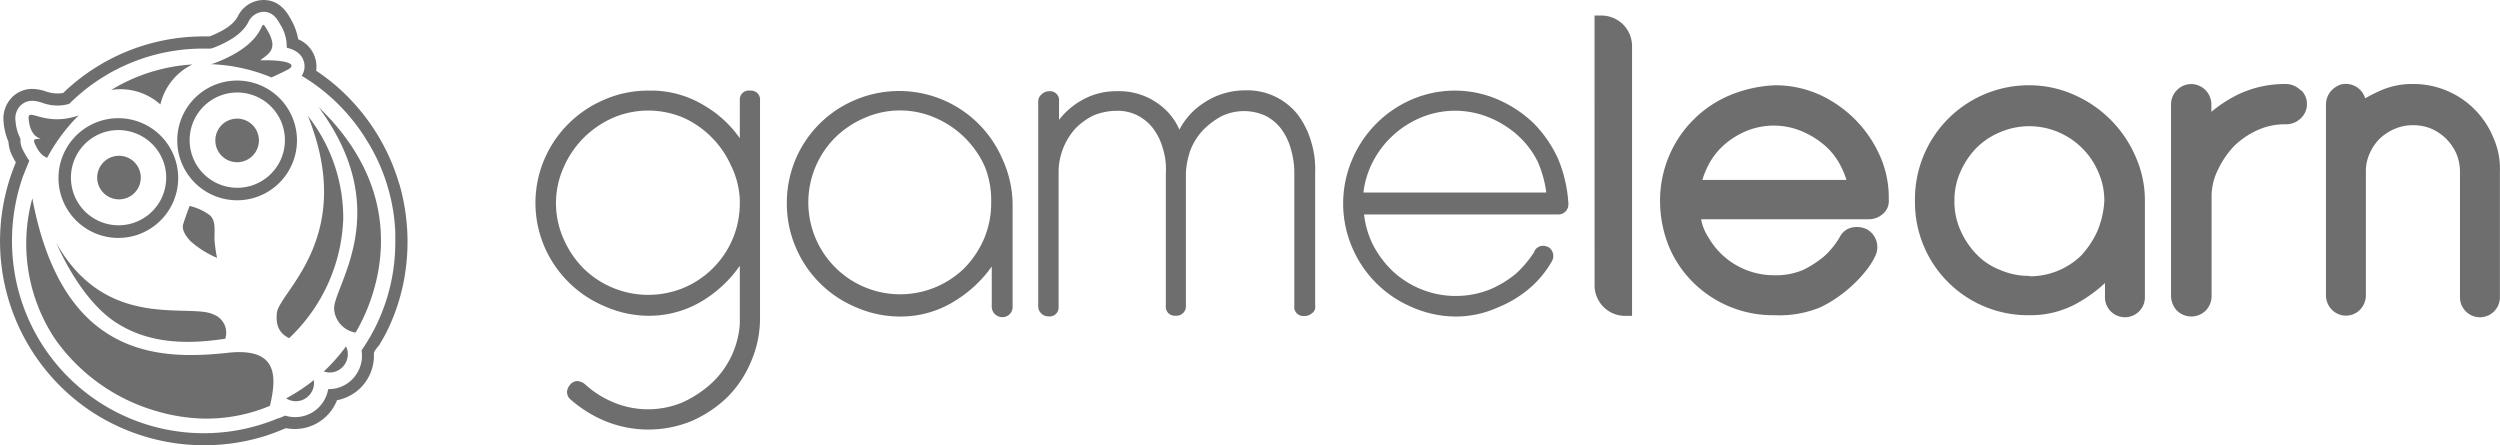 <svg xmlns="http://www.w3.org/2000/svg" viewBox="0 0 472.32 84.12"><defs><style>.cls-1{fill:#6d6e6d;}</style></defs><g id="Capa_2" data-name="Capa 2"><g id="Capa_1-2" data-name="Capa 1"><path class="cls-1" d="M141.68,17.12a1.69,1.69,0,0,0-1.91,1.58v7.42a21.07,21.07,0,0,0-6.53-6.07,19.29,19.29,0,0,0-10.8-2.93,20.57,20.57,0,0,0-8.22,1.69,21.36,21.36,0,0,0-11.36,11.25,21,21,0,0,0,0,16.55,21.37,21.37,0,0,0,11.36,11.25,20.86,20.86,0,0,0,8.22,1.8,19.49,19.49,0,0,0,10.8-3.15,23.36,23.36,0,0,0,6.53-6.3v11a16.86,16.86,0,0,1-5.52,11.36,21.16,21.16,0,0,1-5.4,3.49,16.87,16.87,0,0,1-12.83,0,18.14,18.14,0,0,1-5.4-3.38,2.62,2.62,0,0,0-1.35-.67,1.72,1.72,0,0,0-1.46.56,2.55,2.55,0,0,0-.68,1.35,1.86,1.86,0,0,0,.56,1.46,23.76,23.76,0,0,0,6.64,4.17,21.55,21.55,0,0,0,16.32,0,22.91,22.91,0,0,0,6.75-4.5,20.79,20.79,0,0,0,4.5-6.76,20.53,20.53,0,0,0,1.69-8.21V19A1.69,1.69,0,0,0,142,17.12h-.34Zm-1.91,20.6v.67a17.24,17.24,0,0,1-1.35,6.75,17.37,17.37,0,0,1-9.23,9.23,17.49,17.49,0,0,1-19-3.71,18.24,18.24,0,0,1-3.71-5.52,16.54,16.54,0,0,1,0-13.5,18.24,18.24,0,0,1,3.71-5.52,18.85,18.85,0,0,1,5.51-3.82A17,17,0,0,1,129,22.19a17.58,17.58,0,0,1,5.4,3.71,17.86,17.86,0,0,1,3.72,5.4A16.2,16.2,0,0,1,139.77,37.72Z"/><path class="cls-1" d="M189.39,30.06a21.24,21.24,0,0,0-27.91-11.14A21,21,0,0,0,148.66,38.5a20.74,20.74,0,0,0,1.68,8.22A21.19,21.19,0,0,0,161.6,58a20.79,20.79,0,0,0,8.32,1.8,19.25,19.25,0,0,0,10.81-3.15,23.56,23.56,0,0,0,6.64-6.3v7.43a2,2,0,0,0,1.8,2.13,1.93,1.93,0,0,0,2.14-1.8h0V38.28A21,21,0,0,0,189.39,30.06Zm-2.13,8.33a17.25,17.25,0,0,1-1.36,6.75h0a18.24,18.24,0,0,1-3.71,5.52,17.35,17.35,0,0,1-24.53-24.54,17.81,17.81,0,0,1,5.63-3.82,16.62,16.62,0,0,1,13.5,0,18.05,18.05,0,0,1,9.34,9.34A17.41,17.41,0,0,1,187.26,38.39Z"/><path class="cls-1" d="M247.69,26.69a16,16,0,0,0-2.48-5,12.11,12.11,0,0,0-9.9-4.62,14,14,0,0,0-7.88,2.37,13.27,13.27,0,0,0-4.61,5.06,11.64,11.64,0,0,0-4.06-4.95A12.66,12.66,0,0,0,211,17.23a13.1,13.1,0,0,0-6.19,1.47,14.51,14.51,0,0,0-4.73,3.94V19.15a1.7,1.7,0,0,0-1.57-1.92h-.34a2.08,2.08,0,0,0-1.35.57,1.76,1.76,0,0,0-.67,1.35V57.86a1.91,1.91,0,0,0,1.91,1.91A1.69,1.69,0,0,0,200,58.2V32.31a12.36,12.36,0,0,1,3.15-8,12.38,12.38,0,0,1,3.38-2.47,11.36,11.36,0,0,1,4.39-.9,8.2,8.2,0,0,1,4.05.9,8.76,8.76,0,0,1,2.92,2.47,11.26,11.26,0,0,1,1.8,3.72,12.74,12.74,0,0,1,.57,4.61v25.1a1.68,1.68,0,0,0,1.57,1.91h.34A1.78,1.78,0,0,0,224.05,58h0V32.65a14.86,14.86,0,0,1,.9-4.39,11.59,11.59,0,0,1,2.37-3.71A15.06,15.06,0,0,1,230.69,22a9.81,9.81,0,0,1,8.44-.11,8.8,8.8,0,0,1,2.93,2.47,11.46,11.46,0,0,1,1.8,3.72,15.77,15.77,0,0,1,.67,4.61v25.1a1.69,1.69,0,0,0,1.58,1.91h.45a2.12,2.12,0,0,0,1.35-.56,1.35,1.35,0,0,0,.56-1.35V32.65A17.62,17.62,0,0,0,247.69,26.69Z"/><path class="cls-1" d="M294.39,30.06h0a23.22,23.22,0,0,0-4.62-6.75,22.91,22.91,0,0,0-6.75-4.5,20.54,20.54,0,0,0-16.32,0,21.39,21.39,0,0,0-11.25,11.37,21.08,21.08,0,0,0,0,16.54A21.21,21.21,0,0,0,266.7,58a20.72,20.72,0,0,0,8.22,1.8,19.16,19.16,0,0,0,8-1.69,21.47,21.47,0,0,0,6.64-4.16,19.18,19.18,0,0,0,3.71-4.73,2,2,0,0,0-.79-2.58h-.11a1.84,1.84,0,0,0-2.47.78v.12a21.23,21.23,0,0,1-3.49,4.16,20.33,20.33,0,0,1-4.95,3,17.51,17.51,0,0,1-18.24-3.38,18.79,18.79,0,0,1-3.82-5.06,17.06,17.06,0,0,1-1.69-5.74h36.69a1.88,1.88,0,0,0,1.91-1.8h0v-.34A26,26,0,0,0,294.39,30.06Zm-2.25,6.31H257.59a16.92,16.92,0,0,1,1.69-5.63,18,18,0,0,1,9.22-8.55,16.87,16.87,0,0,1,12.83,0,18.71,18.71,0,0,1,5.4,3.37,16.69,16.69,0,0,1,3.83,5.07,21.87,21.87,0,0,1,1.58,5.74Z"/><path class="cls-1" d="M355.15,29.39A22.85,22.85,0,0,0,343.56,17.8a20.39,20.39,0,0,0-8.1-1.69h0A24.94,24.94,0,0,0,326.8,18,21.5,21.5,0,0,0,315.32,29.5a21.67,21.67,0,0,0-1.69,8.44,23.22,23.22,0,0,0,1.69,8.67A20.82,20.82,0,0,0,320,53.47a21.41,21.41,0,0,0,15.31,6.08,20.16,20.16,0,0,0,8.55-1.47c4.84-2.25,9-6.64,10.35-9.56a3.85,3.85,0,0,0-1.46-5.18,4.37,4.37,0,0,0-2.92-.34,3.34,3.34,0,0,0-2.26,1.81,15.26,15.26,0,0,1-2.92,3.6A19.06,19.06,0,0,1,340.64,51a13,13,0,0,1-5.52,1,14.28,14.28,0,0,1-12.38-7.2,9.1,9.1,0,0,1-1.35-3.38h31.74a3.92,3.92,0,0,0,2.47-.9h0a3.17,3.17,0,0,0,1.24-2.81A19.33,19.33,0,0,0,355.15,29.39ZM348.85,34H321.62A17,17,0,0,1,323,30.74a13.25,13.25,0,0,1,3-3.6,15.49,15.49,0,0,1,4.16-2.48,13.66,13.66,0,0,1,9.91,0,16.09,16.09,0,0,1,4.27,2.48,12.57,12.57,0,0,1,3.15,3.71A16,16,0,0,1,348.85,34Z"/><path class="cls-1" d="M403.43,29.5h0a22.39,22.39,0,0,0-11.59-11.59,20.68,20.68,0,0,0-8.21-1.8,21.52,21.52,0,0,0-21.84,21.83,21.34,21.34,0,0,0,21.72,21.61,18,18,0,0,0,9.12-2.37,26.39,26.39,0,0,0,5.06-3.71V56a3.77,3.77,0,0,0,7.54.33V37.83A20.19,20.19,0,0,0,403.43,29.5Zm-20,22.62A13.4,13.4,0,0,1,377.89,51a12.22,12.22,0,0,1-4.51-3,15.16,15.16,0,0,1-3-4.51,13,13,0,0,1-1.13-5.51,13,13,0,0,1,1.13-5.51,15.11,15.11,0,0,1,3-4.5,13.75,13.75,0,0,1,4.51-3,14,14,0,0,1,11,0,14.19,14.19,0,0,1,7.54,7.54,13,13,0,0,1,1.13,5.51,17,17,0,0,1-1.35,5.74,17.56,17.56,0,0,1-3,4.5,13.93,13.93,0,0,1-9.79,3.94Z"/><path class="cls-1" d="M434.6,17a4,4,0,0,0-2.92-1.13,20.53,20.53,0,0,0-8.89,2,25.4,25.4,0,0,0-5,3.26V19.71A3.86,3.86,0,0,0,414,15.88a3.85,3.85,0,0,0-3.83,3.72V56a4.14,4.14,0,0,0,1.13,2.7,3.88,3.88,0,0,0,5.4,0,3.92,3.92,0,0,0,1.13-2.7V37A11.28,11.28,0,0,1,419.07,32a17,17,0,0,1,3-4.39,15.29,15.29,0,0,1,4.39-3,12.41,12.41,0,0,1,5.29-1.13,4,4,0,0,0,2.93-1.12,3.71,3.71,0,0,0,.22-5.18L434.6,17Z"/><path class="cls-1" d="M471.06,26a16.29,16.29,0,0,0-15.19-10.13A14.63,14.63,0,0,0,450,17a25.73,25.73,0,0,0-3.15,1.58A3.81,3.81,0,0,0,442.14,16a4.64,4.64,0,0,0-1.57,1,3.91,3.91,0,0,0-1.13,2.7V55.83a3.89,3.89,0,0,0,1.13,2.7,3.72,3.72,0,0,0,5.29,0,3.92,3.92,0,0,0,1.12-2.7V32.09a8.14,8.14,0,0,1,.79-3.26,9,9,0,0,1,1.91-2.71,9.36,9.36,0,0,1,2.82-1.8,8.59,8.59,0,0,1,3.37-.67,9.19,9.19,0,0,1,3.49.67,9.48,9.48,0,0,1,2.81,1.92,9.61,9.61,0,0,1,1.92,2.81,9,9,0,0,1,.67,3.38V56a3.77,3.77,0,0,0,7.54.33V32.43A14.26,14.26,0,0,0,471.06,26Z"/><path class="cls-1" d="M301.25,2.94h1.35a5.77,5.77,0,0,1,5.74,5.74h0v51H307a5.77,5.77,0,0,1-5.74-5.74Z"/><path class="cls-1" d="M34.59,42.38c-.1.53-.2,1.47,1.42,3.2a18.17,18.17,0,0,0,5,3.14,25.3,25.3,0,0,1-.47-3.23c-.11-1.69.42-4-1.14-5a10.41,10.41,0,0,0-3.58-1.58s-1.13,3-1.21,3.51"/><path class="cls-1" d="M56.74,75.69a3.46,3.46,0,0,0,2.55-3.88,33.07,33.07,0,0,1-5.23,3.45A3.34,3.34,0,0,0,56.74,75.69Z"/><path class="cls-1" d="M65.37,65.44l0,0a33.05,33.05,0,0,1-4.19,4.73,3.23,3.23,0,0,0,2,.09A3.48,3.48,0,0,0,65.59,66,5.14,5.14,0,0,0,65.37,65.44Z"/><path class="cls-1" d="M64.85,41.06A31.23,31.23,0,0,0,58.17,21.9c.14.32.26.65.39,1C67,45.1,52.73,55.17,52.31,59.12c-.29,2.7.75,4,2.31,4.77A32.57,32.57,0,0,0,64.85,41.3Z"/><path class="cls-1" d="M43.05,66.65c-13.34,1.46-31,.72-36.79-28.38l-.15-.8c-.05.19-.16.59-.21.79A32.51,32.51,0,0,0,10.37,64,35.42,35.42,0,0,0,29.62,77.69a34.57,34.57,0,0,0,8.63,1.39A31,31,0,0,0,51,76.67C52.29,71.17,52.59,65.61,43.05,66.65Z"/><path class="cls-1" d="M42.56,64a3.68,3.68,0,0,0-2.2-4.58c-4.33-2.12-18.63,2.71-28.15-11-.54-.78-1.06-1.61-1.57-2.51,2.84,6.44,6.94,12.23,11.24,15C28.39,65.16,35.9,65,42.56,64Z"/><path class="cls-1" d="M30.3,19.74a11.24,11.24,0,0,1,6.05-7.56,32.79,32.79,0,0,0-8,1.48A33.27,33.27,0,0,0,21,17,11.25,11.25,0,0,1,30.3,19.74Z"/><path class="cls-1" d="M25.78,44.42a11.31,11.31,0,1,1,7.36-14.2A11.32,11.32,0,0,1,25.78,44.42ZM19.63,25A9,9,0,1,0,31,30.91,9.05,9.05,0,0,0,19.63,25Z"/><path class="cls-1" d="M48.22,37.31a11.31,11.31,0,1,1,7.36-14.2A11.32,11.32,0,0,1,48.22,37.31Zm-6.15-19.4A9,9,0,1,0,53.42,23.8,9,9,0,0,0,42.07,17.91Z"/><path class="cls-1" d="M67.2,62.81c0-.2,14.49-21.89-7-42.57.24.33.48.65.7,1,13.74,19.47,1.68,33.38,2.24,37.32a4.85,4.85,0,0,0,4,4.27Z"/><path class="cls-1" d="M75,33.38A39.11,39.11,0,0,0,63.31,16.05a40.79,40.79,0,0,0-3.58-2.69,5.39,5.39,0,0,0-.23-2.54,5.6,5.6,0,0,0-3.16-3.4,11.58,11.58,0,0,0-1.43-3.86C54.32,2.5,52.91,0,49.79,0a5.47,5.47,0,0,0-4.87,3.11c-.37.66-1.24,2.17-5.32,3.77l-.11,0-.94,0A38.18,38.18,0,0,0,11.94,17.56a6.43,6.43,0,0,1-3.28-.29,8.43,8.43,0,0,0-2.5-.47,5.34,5.34,0,0,0-4.05,1.76,5.75,5.75,0,0,0-1.43,4.5,11.74,11.74,0,0,0,.92,3.73,6.64,6.64,0,0,0,.54,2.28A13.31,13.31,0,0,0,3,30.67,38.61,38.61,0,0,0,17.84,78.12a38.82,38.82,0,0,0,32,4.33c1.43-.44,2.81-1,4.19-1.56a8.58,8.58,0,0,0,9.65-5.29,3.61,3.61,0,0,0,.57-.12,8.57,8.57,0,0,0,6.39-8.69c0-.47.72-1.22,1-1.59.48-.77.92-1.56,1.34-2.37a37.53,37.53,0,0,0,3.53-11,39.32,39.32,0,0,0-1-16.85C75.33,34.43,75.16,33.9,75,33.38Zm-1.45,3a34.6,34.6,0,0,1,1.13,7.53c0,.64,0,1.32,0,2a35.73,35.73,0,0,1-6.38,20.3,6.14,6.14,0,0,1-.78,4.18,6.23,6.23,0,0,1-3.84,2.93,6.8,6.8,0,0,1-1.63.2H62a6.32,6.32,0,0,1-8.12,5L52.76,79l-.07,0-.08,0c-.75.31-1.51.61-2.35.89A36.24,36.24,0,0,1,3.14,53.49a36.9,36.9,0,0,1,1.14-20c.12-.35,1.25-3.12,1.25-3.12a17.5,17.5,0,0,1-1.31-2.25,3.94,3.94,0,0,1-.35-1.9,8.61,8.61,0,0,1-.94-3.4,3.45,3.45,0,0,1,.84-2.77,3.11,3.11,0,0,1,2.39-1A6.25,6.25,0,0,1,8,19.43a8.73,8.73,0,0,0,2.82.51,7.86,7.86,0,0,0,2.26-.32A35.79,35.79,0,0,1,38.54,9.18l1.3,0L40.4,9c4.84-1.89,6-3.9,6.49-4.77a3.33,3.33,0,0,1,2.9-2c1.8,0,2.62,1.44,3.17,2.41a7.82,7.82,0,0,1,1.21,4.37c1.78.44,2.77,1.24,3.2,2.49A3.24,3.24,0,0,1,57,14.32,36.2,36.2,0,0,1,68.58,25.39c.11.16.24.36.36.57l.28.46c.11.16.21.33.32.5a35,35,0,0,1,3.32,7.14C73.11,34.82,73.34,35.58,73.54,36.35Z"/><path class="cls-1" d="M7.64,26.24c-1,0-1.46,0-1.07.88.7,1.6,1.43,2.36,2.35,2.68a33.37,33.37,0,0,1,5.95-8c-6.44,2.26-9.68-1.66-9.46.64s1,3.29,2.23,3.77"/><path class="cls-1" d="M51.29,14.63a32.89,32.89,0,0,0-11.39-2.5c.42-.13.87-.29,1.36-.49,10.19-4.15,7.36-9.12,9.25-5.93,2.14,3.61.23,4.44-1.35,5.69,4.34-.12,6.83.53,5.6,1.51C54.33,13.26,51.29,14.63,51.29,14.63Z"/><circle class="cls-1" cx="22.48" cy="33.55" r="4.12"/><circle class="cls-1" cx="44.8" cy="26.53" r="4.12"/></g></g></svg>